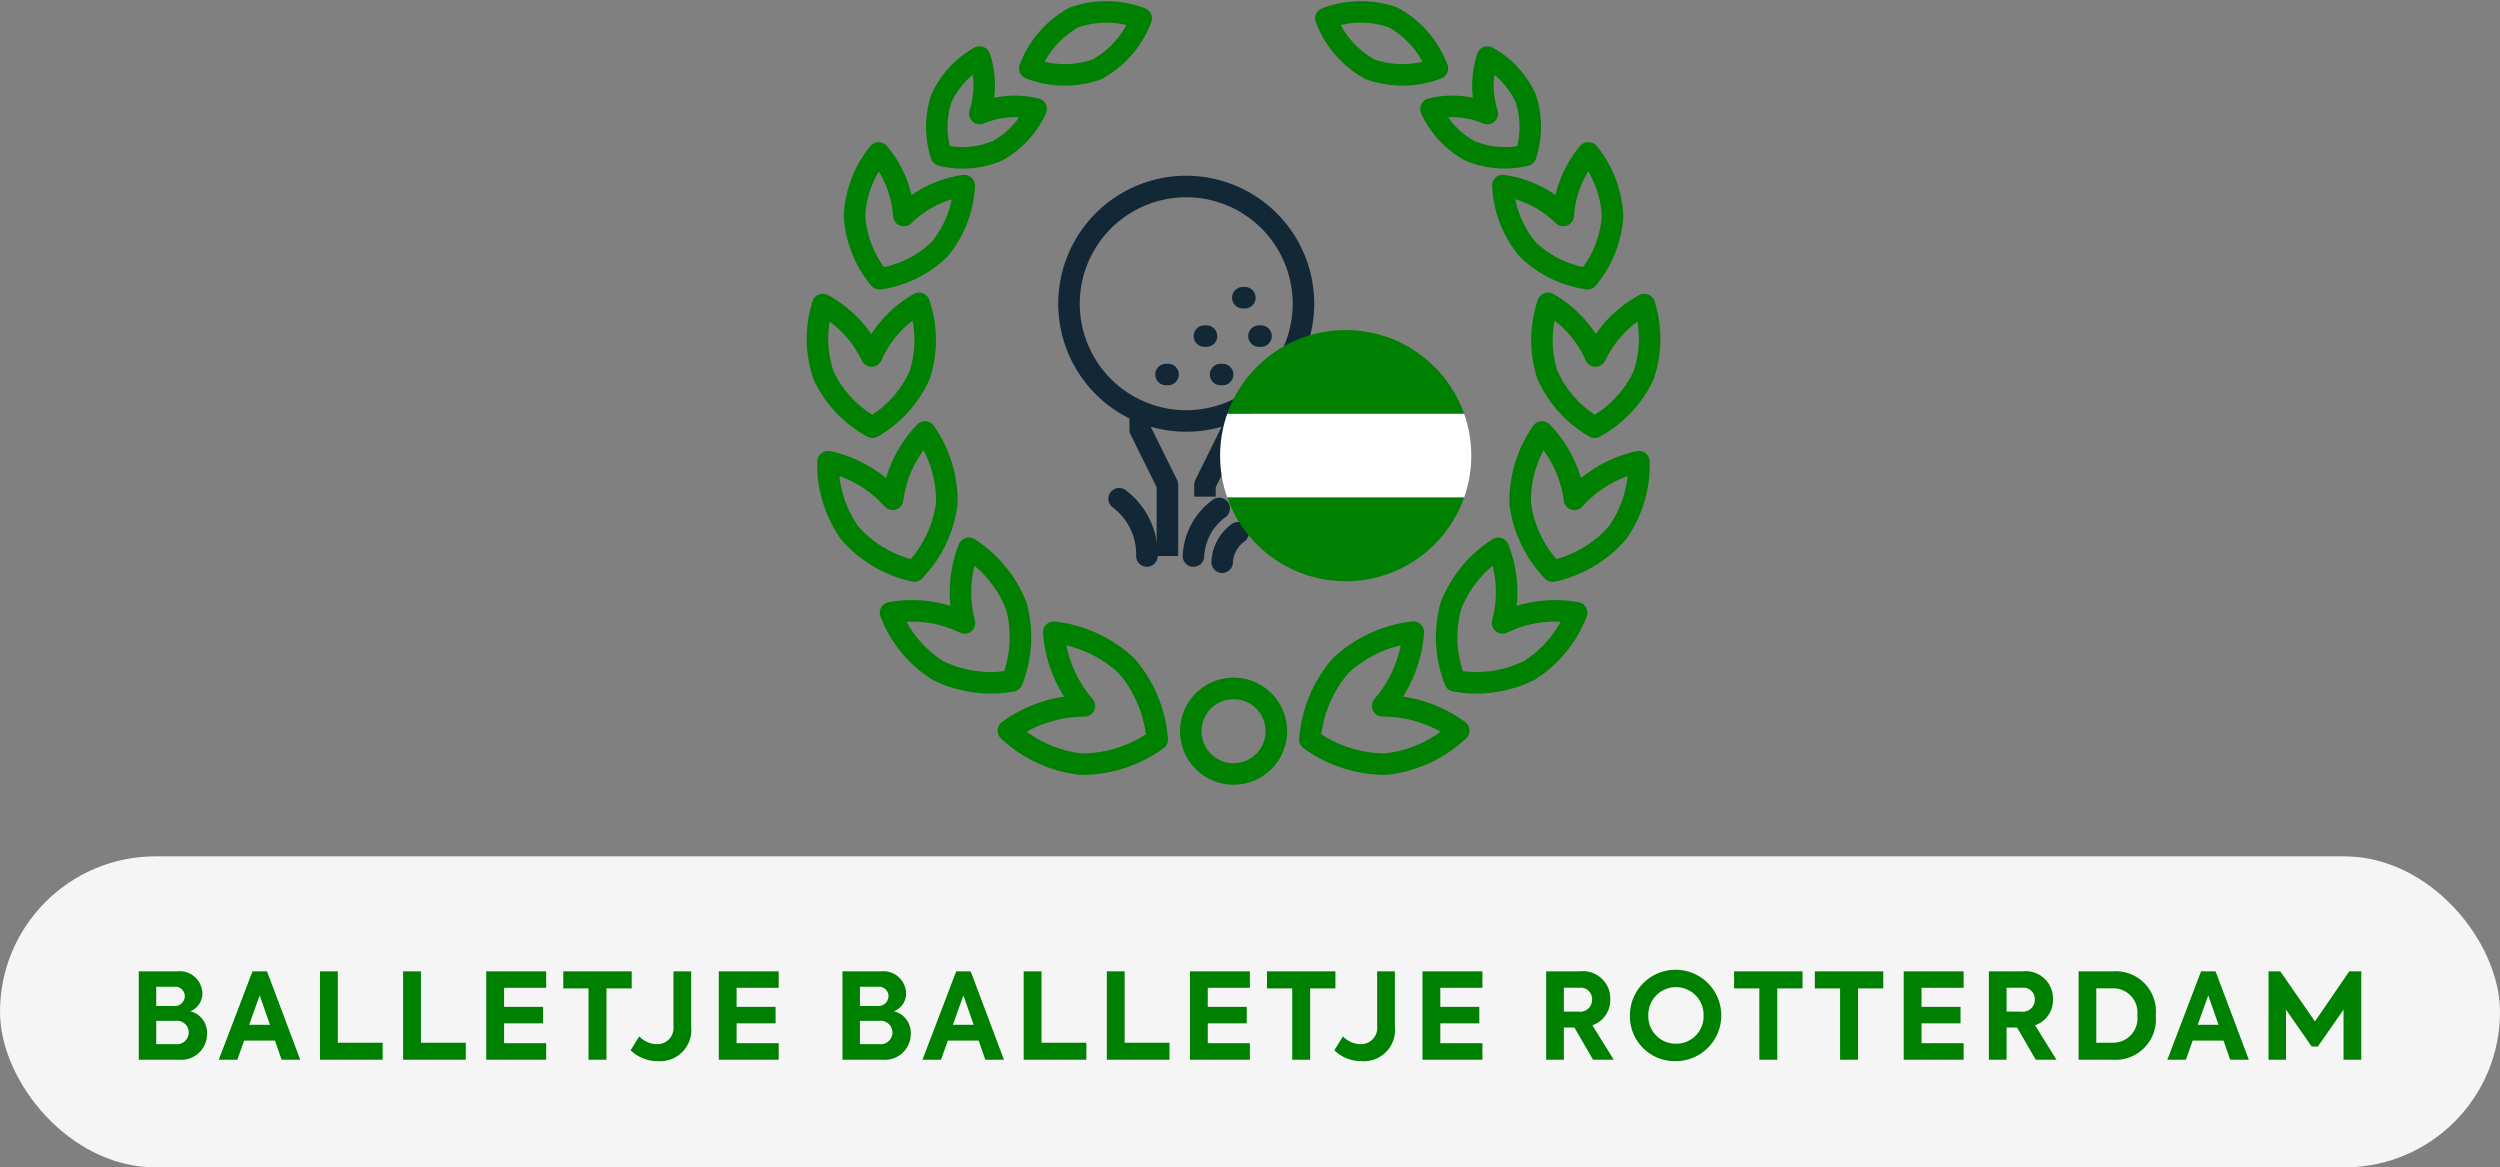 <svg xmlns="http://www.w3.org/2000/svg" xmlns:xlink="http://www.w3.org/1999/xlink" width="209" height="97.592" viewBox="0 0 209 97.592">
  <rect x="0" y="0" width="209" height="97.592" fill="#808080" stroke="none"/>
  <defs>
    <clipPath id="clip-path">
      <circle id="Ellipse_185" data-name="Ellipse 185" cx="10.5" cy="10.5" r="10.5" transform="translate(0 -0.24)" fill="#2a58a7"/>
    </clipPath>
  </defs>
  <g id="Group_696" data-name="Group 696" transform="translate(469 -6257.408)">
    <rect id="Rectangle_1027" data-name="Rectangle 1027" width="209" height="26" rx="13" transform="translate(-469 6329)" fill="#f5f5f5"/>
    <path id="Path_723" data-name="Path 723" d="M24.91,6.95a1.6,1.6,0,0,0,1.01-1.5,1.9,1.9,0,0,0-2.1-1.84H20.6V11h3.37a2.156,2.156,0,0,0,2.34-2.15A1.851,1.851,0,0,0,24.91,6.95ZM23.57,4.9a.8.8,0,0,1,.88.78.846.846,0,0,1-.94.83H22.06V4.9Zm.11,4.8H22.06V7.75h1.62a.982.982,0,1,1,0,1.95ZM32.54,11H34.1L31.32,3.61H30.11L27.29,11h1.55l.57-1.6h2.58ZM30.71,5.62l.86,2.46H29.83ZM35.75,11h5.24V9.58H37.24V3.61H35.75Zm6.95,0h5.24V9.58H44.19V3.61H42.7Zm6.95,0h5.01V9.62H51.14V7.96H54.4V6.58H51.14V4.99h3.52V3.61H49.65ZM58.2,5.04V11h1.5V5.04h2.11V3.61H56.09V5.04Zm5.81,6.08a2.605,2.605,0,0,0,2.77-2.89V3.61H65.3V8.18A1.358,1.358,0,0,1,63.9,9.7a2.1,2.1,0,0,1-1.46-.65l-.72,1.16A3.226,3.226,0,0,0,64.01,11.12ZM69.09,11H74.1V9.62H70.58V7.96h3.26V6.58H70.58V4.99H74.1V3.61H69.09ZM83.74,6.95a1.6,1.6,0,0,0,1.01-1.5,1.9,1.9,0,0,0-2.1-1.84H79.43V11H82.8a2.156,2.156,0,0,0,2.34-2.15A1.851,1.851,0,0,0,83.74,6.95ZM82.4,4.9a.8.8,0,0,1,.88.78.846.846,0,0,1-.94.83H80.89V4.9Zm.11,4.8H80.89V7.75h1.62a.982.982,0,1,1,0,1.95ZM91.37,11h1.56L90.15,3.61H88.94L86.12,11h1.55l.57-1.6h2.58ZM89.54,5.62l.86,2.46H88.66ZM94.58,11h5.24V9.58H96.07V3.61H94.58Zm6.95,0h5.24V9.58h-3.75V3.61h-1.49Zm6.95,0h5.01V9.62h-3.52V7.96h3.26V6.58h-3.26V4.99h3.52V3.61h-5.01Zm8.55-5.96V11h1.5V5.04h2.11V3.61h-5.72V5.04Zm5.81,6.08a2.605,2.605,0,0,0,2.77-2.89V3.61h-1.48V8.18a1.358,1.358,0,0,1-1.4,1.52,2.1,2.1,0,0,1-1.46-.65l-.72,1.16A3.226,3.226,0,0,0,122.84,11.12Zm5.08-.12h5.01V9.62h-3.52V7.96h3.26V6.58h-3.26V4.99h3.52V3.61h-5.01Zm14.26,0h1.73l-1.79-2.88a2.223,2.223,0,0,0,1.5-2.17,2.284,2.284,0,0,0-2.53-2.34h-2.83V11h1.48V8.31h.88Zm-2.44-6.02h1.34a.952.952,0,0,1,1.02.99,1,1,0,0,1-1.15,1.01h-1.21Zm9.36,6.14a3.82,3.82,0,1,0-3.84-3.79A3.749,3.749,0,0,0,149.1,11.12Zm.01-1.46a2.283,2.283,0,0,1-2.31-2.35,2.311,2.311,0,1,1,4.62,0A2.277,2.277,0,0,1,149.11,9.66Zm6.97-4.62V11h1.5V5.04h2.11V3.61h-5.72V5.04Zm6.75,0V11h1.5V5.04h2.11V3.61h-5.72V5.04ZM168.15,11h5.01V9.62h-3.52V7.96h3.26V6.58h-3.26V4.99h3.52V3.61h-5.01Zm11.04,0h1.73l-1.79-2.88a2.223,2.223,0,0,0,1.5-2.17,2.284,2.284,0,0,0-2.53-2.34h-2.83V11h1.48V8.31h.88Zm-2.44-6.02h1.34a.952.952,0,0,1,1.02.99,1,1,0,0,1-1.15,1.01h-1.21ZM182.77,11h2.83a3.374,3.374,0,0,0,3.62-3.68,3.362,3.362,0,0,0-3.56-3.71h-2.89Zm1.48-1.42V5.03h1.42a2.023,2.023,0,0,1,2.01,2.26,2.038,2.038,0,0,1-2.01,2.29ZM195.44,11H197l-2.78-7.39h-1.21L190.19,11h1.55l.57-1.6h2.58Zm-1.83-5.38.86,2.46h-1.74ZM198.65,11h1.46V6.81l2.15,3.09h.51l2.15-3.09V11h1.48V3.61h-1L202.53,7.8l-2.9-4.19h-.98Z" transform="translate(-478 6335)" fill="green"/>
    <g id="Group_654" data-name="Group 654" transform="translate(-400.674 6258.375)">
      <path id="Path_514" data-name="Path 514" d="M249.751,64.441a10.063,10.063,0,0,0-5.4-3.145,9.906,9.906,0,0,0,1.818,5.969,10.043,10.043,0,0,0,5.4,3.174,9.985,9.985,0,0,0,2.711-5.627,10.051,10.051,0,0,0-1.824-6A9.933,9.933,0,0,0,249.751,64.441Z" transform="translate(-243.453 -23.668)" fill="none" stroke="green" stroke-linejoin="round" stroke-width="1.8"/>
      <path id="Path_515" data-name="Path 515" d="M248.885,72.644a9.9,9.9,0,0,0,3.959,4.825,10.033,10.033,0,0,0,6.206.871,9.968,9.968,0,0,0,.358-6.237,10.06,10.06,0,0,0-3.974-4.847,9.936,9.936,0,0,0-.362,6.236A10.087,10.087,0,0,0,248.885,72.644Z" transform="translate(-242.763 -22.384)" fill="none" stroke="green" stroke-linejoin="round" stroke-width="1.8"/>
      <path id="Path_516" data-name="Path 516" d="M257.437,81.574a10.621,10.621,0,0,0,6.064,2.8,10.755,10.755,0,0,0,6.376-2.057,10.671,10.671,0,0,0-2.567-6.171,10.71,10.71,0,0,0-6.081-2.8,10.587,10.587,0,0,0,2.56,6.161A10.785,10.785,0,0,0,257.437,81.574Z" transform="translate(-241.461 -21.458)" fill="none" stroke="green" stroke-linejoin="round" stroke-width="1.8"/>
      <path id="Path_517" data-name="Path 517" d="M248.179,59.838a9.48,9.48,0,0,0,3.968-4.407,9.531,9.531,0,0,0-.067-5.949,9.42,9.42,0,0,0-3.968,4.4,9.575,9.575,0,0,0-4.081-4.3,9.438,9.438,0,0,0,.068,5.93A9.556,9.556,0,0,0,248.179,59.838Z" transform="translate(-243.571 -25.089)" fill="none" stroke="green" stroke-linejoin="round" stroke-width="1.8"/>
      <path id="Path_518" data-name="Path 518" d="M253.417,46.581a9.062,9.062,0,0,0,2.027-5.279,8.969,8.969,0,0,0-5.051,2.5,9.1,9.1,0,0,0-2.1-5.234,8.983,8.983,0,0,0-2.02,5.265,9.073,9.073,0,0,0,2.09,5.255A9.017,9.017,0,0,0,253.417,46.581Z" transform="translate(-243.16 -26.75)" fill="none" stroke="green" stroke-linejoin="round" stroke-width="1.8"/>
      <path id="Path_519" data-name="Path 519" d="M257.338,39.435a7.6,7.6,0,0,0,3.209-3.485,7.482,7.482,0,0,0-4.707.386,7.627,7.627,0,0,0-.017-4.725,7.524,7.524,0,0,0-3.2,3.476,7.608,7.608,0,0,0,0,4.739A7.533,7.533,0,0,0,257.338,39.435Z" transform="translate(-242.253 -27.809)" fill="none" stroke="green" stroke-linejoin="round" stroke-width="1.8"/>
      <path id="Path_520" data-name="Path 520" d="M264.618,33.135a8.147,8.147,0,0,0,3.687-4.255,8.125,8.125,0,0,0-5.628-.074,8.152,8.152,0,0,0-3.687,4.256A8.126,8.126,0,0,0,264.618,33.135Z" transform="translate(-241.225 -28.311)" fill="none" stroke="green" stroke-linejoin="round" stroke-width="1.8"/>
      <path id="Path_521" data-name="Path 521" d="M299.113,64.441a9.923,9.923,0,0,0-2.713-5.625,10.022,10.022,0,0,0-1.822,6,9.989,9.989,0,0,0,2.709,5.627,10.034,10.034,0,0,0,5.4-3.174,9.891,9.891,0,0,0,1.817-5.969A10.063,10.063,0,0,0,299.113,64.441Z" transform="translate(-235.812 -23.668)" fill="none" stroke="green" stroke-linejoin="round" stroke-width="1.8"/>
      <path id="Path_522" data-name="Path 522" d="M293.553,67.256a10.065,10.065,0,0,0-3.976,4.847,9.987,9.987,0,0,0,.358,6.237,10.037,10.037,0,0,0,6.207-.871,9.918,9.918,0,0,0,3.96-4.825,10.094,10.094,0,0,0-6.19.848A9.926,9.926,0,0,0,293.553,67.256Z" transform="translate(-236.625 -22.384)" fill="none" stroke="green" stroke-linejoin="round" stroke-width="1.8"/>
      <path id="Path_523" data-name="Path 523" d="M281.88,76.143a10.674,10.674,0,0,0-2.566,6.171,10.757,10.757,0,0,0,6.378,2.057,10.631,10.631,0,0,0,6.064-2.8A10.793,10.793,0,0,0,285.4,79.5a10.581,10.581,0,0,0,2.559-6.161A10.714,10.714,0,0,0,281.88,76.143Z" transform="translate(-238.132 -21.458)" fill="none" stroke="green" stroke-linejoin="round" stroke-width="1.8"/>
      <path id="Path_524" data-name="Path 524" d="M296.662,49.482a9.535,9.535,0,0,0-.066,5.949,9.474,9.474,0,0,0,3.966,4.407,9.562,9.562,0,0,0,4.081-4.326,9.433,9.433,0,0,0,.069-5.93,9.587,9.587,0,0,0-4.082,4.3A9.426,9.426,0,0,0,296.662,49.482Z" transform="translate(-235.572 -25.089)" fill="none" stroke="green" stroke-linejoin="round" stroke-width="1.8"/>
      <path id="Path_525" data-name="Path 525" d="M295.342,46.581a9.023,9.023,0,0,0,5.052,2.5,9.074,9.074,0,0,0,2.09-5.255,8.978,8.978,0,0,0-2.022-5.265,9.112,9.112,0,0,0-2.1,5.234,8.961,8.961,0,0,0-5.05-2.5A9.07,9.07,0,0,0,295.342,46.581Z" transform="translate(-236.001 -26.75)" fill="none" stroke="green" stroke-linejoin="round" stroke-width="1.8"/>
      <path id="Path_526" data-name="Path 526" d="M288.1,35.949a7.615,7.615,0,0,0,3.21,3.485,7.533,7.533,0,0,0,4.709.391,7.632,7.632,0,0,0,.007-4.739,7.534,7.534,0,0,0-3.2-3.476,7.617,7.617,0,0,0-.017,4.725A7.483,7.483,0,0,0,288.1,35.949Z" transform="translate(-236.795 -27.809)" fill="none" stroke="green" stroke-linejoin="round" stroke-width="1.8"/>
      <path id="Path_527" data-name="Path 527" d="M284.16,33.135a8.13,8.13,0,0,0,5.63-.073,8.154,8.154,0,0,0-3.686-4.256,8.128,8.128,0,0,0-5.631.074A8.141,8.141,0,0,0,284.16,33.135Z" transform="translate(-237.955 -28.311)" fill="none" stroke="green" stroke-linejoin="round" stroke-width="1.8"/>
      <path id="Path_528" data-name="Path 528" d="M277.824,81a3.576,3.576,0,1,0-3.579,3.573A3.577,3.577,0,0,0,277.824,81Z" transform="translate(-239.447 -20.836)" fill="none" stroke="green" stroke-linejoin="round" stroke-width="1.8"/>
    </g>
    <g id="Group_657" data-name="Group 657" transform="translate(-741.811 6138.338)">
      <path id="Path_563" data-name="Path 563" d="M373.824,171.669l0,1.413,2.275,4.588v5.959" transform="translate(-5.691 -18.08)" fill="none" stroke="#122836" stroke-linejoin="round" stroke-width="1.8"/>
      <path id="Path_564" data-name="Path 564" d="M384.405,178.678v-1l2.275-4.588,0-1.4" transform="translate(-10.86 -18.089)" fill="none" stroke="#122836" stroke-linejoin="round" stroke-width="1.8"/>
      <path id="Path_565" data-name="Path 565" d="M372.7,190.484a5.783,5.783,0,0,0-2.321-4.784" transform="translate(-4.009 -24.935)" fill="none" stroke="#122836" stroke-linecap="round" stroke-linejoin="round" stroke-width="1.8"/>
      <path id="Path_566" data-name="Path 566" d="M388.549,191.259a3.231,3.231,0,0,0-1.329,2.46" transform="translate(-12.235 -27.651)" fill="none" stroke="#122836" stroke-linecap="round" stroke-linejoin="round" stroke-width="1.8"/>
      <path id="Path_567" data-name="Path 567" d="M384.675,187.285a5.225,5.225,0,0,0-2.15,3.978" transform="translate(-9.942 -25.709)" fill="none" stroke="#122836" stroke-linecap="round" stroke-linejoin="round" stroke-width="1.8"/>
      <path id="Path_568" data-name="Path 568" d="M371.98,134.662a9.8,9.8,0,1,0,9.8,9.8A9.8,9.8,0,0,0,371.98,134.662Z" transform="translate(0)" fill="none" stroke="#122836" stroke-linejoin="round" stroke-width="1.8"/>
      <line id="Line_205" data-name="Line 205" x2="0.172" transform="translate(370.289 150.379)" fill="none" stroke="#122836" stroke-linecap="round" stroke-linejoin="round" stroke-width="1.8"/>
      <line id="Line_206" data-name="Line 206" x2="0.171" transform="translate(373.501 147.168)" fill="none" stroke="#122836" stroke-linecap="round" stroke-linejoin="round" stroke-width="1.8"/>
      <line id="Line_207" data-name="Line 207" x2="0.171" transform="translate(374.851 150.379)" fill="none" stroke="#122836" stroke-linecap="round" stroke-linejoin="round" stroke-width="1.8"/>
      <line id="Line_208" data-name="Line 208" x2="0.171" transform="translate(378.061 147.168)" fill="none" stroke="#122836" stroke-linecap="round" stroke-linejoin="round" stroke-width="1.8"/>
      <line id="Line_209" data-name="Line 209" x2="0.172" transform="translate(376.71 143.958)" fill="none" stroke="#122836" stroke-linecap="round" stroke-linejoin="round" stroke-width="1.8"/>
    </g>
    <g id="Mask_Group_123" data-name="Mask Group 123" transform="translate(-367 6285.24)" clip-path="url(#clip-path)">
      <rect id="Rectangle_1031" data-name="Rectangle 1031" width="27" height="7" transform="translate(-3 -0.24)" fill="green"/>
      <rect id="Rectangle_1032" data-name="Rectangle 1032" width="27" height="7" transform="translate(-3 6.76)" fill="#fff"/>
      <rect id="Rectangle_1033" data-name="Rectangle 1033" width="27" height="7" transform="translate(-3 13.76)" fill="green"/>
    </g>
  </g>
</svg>
